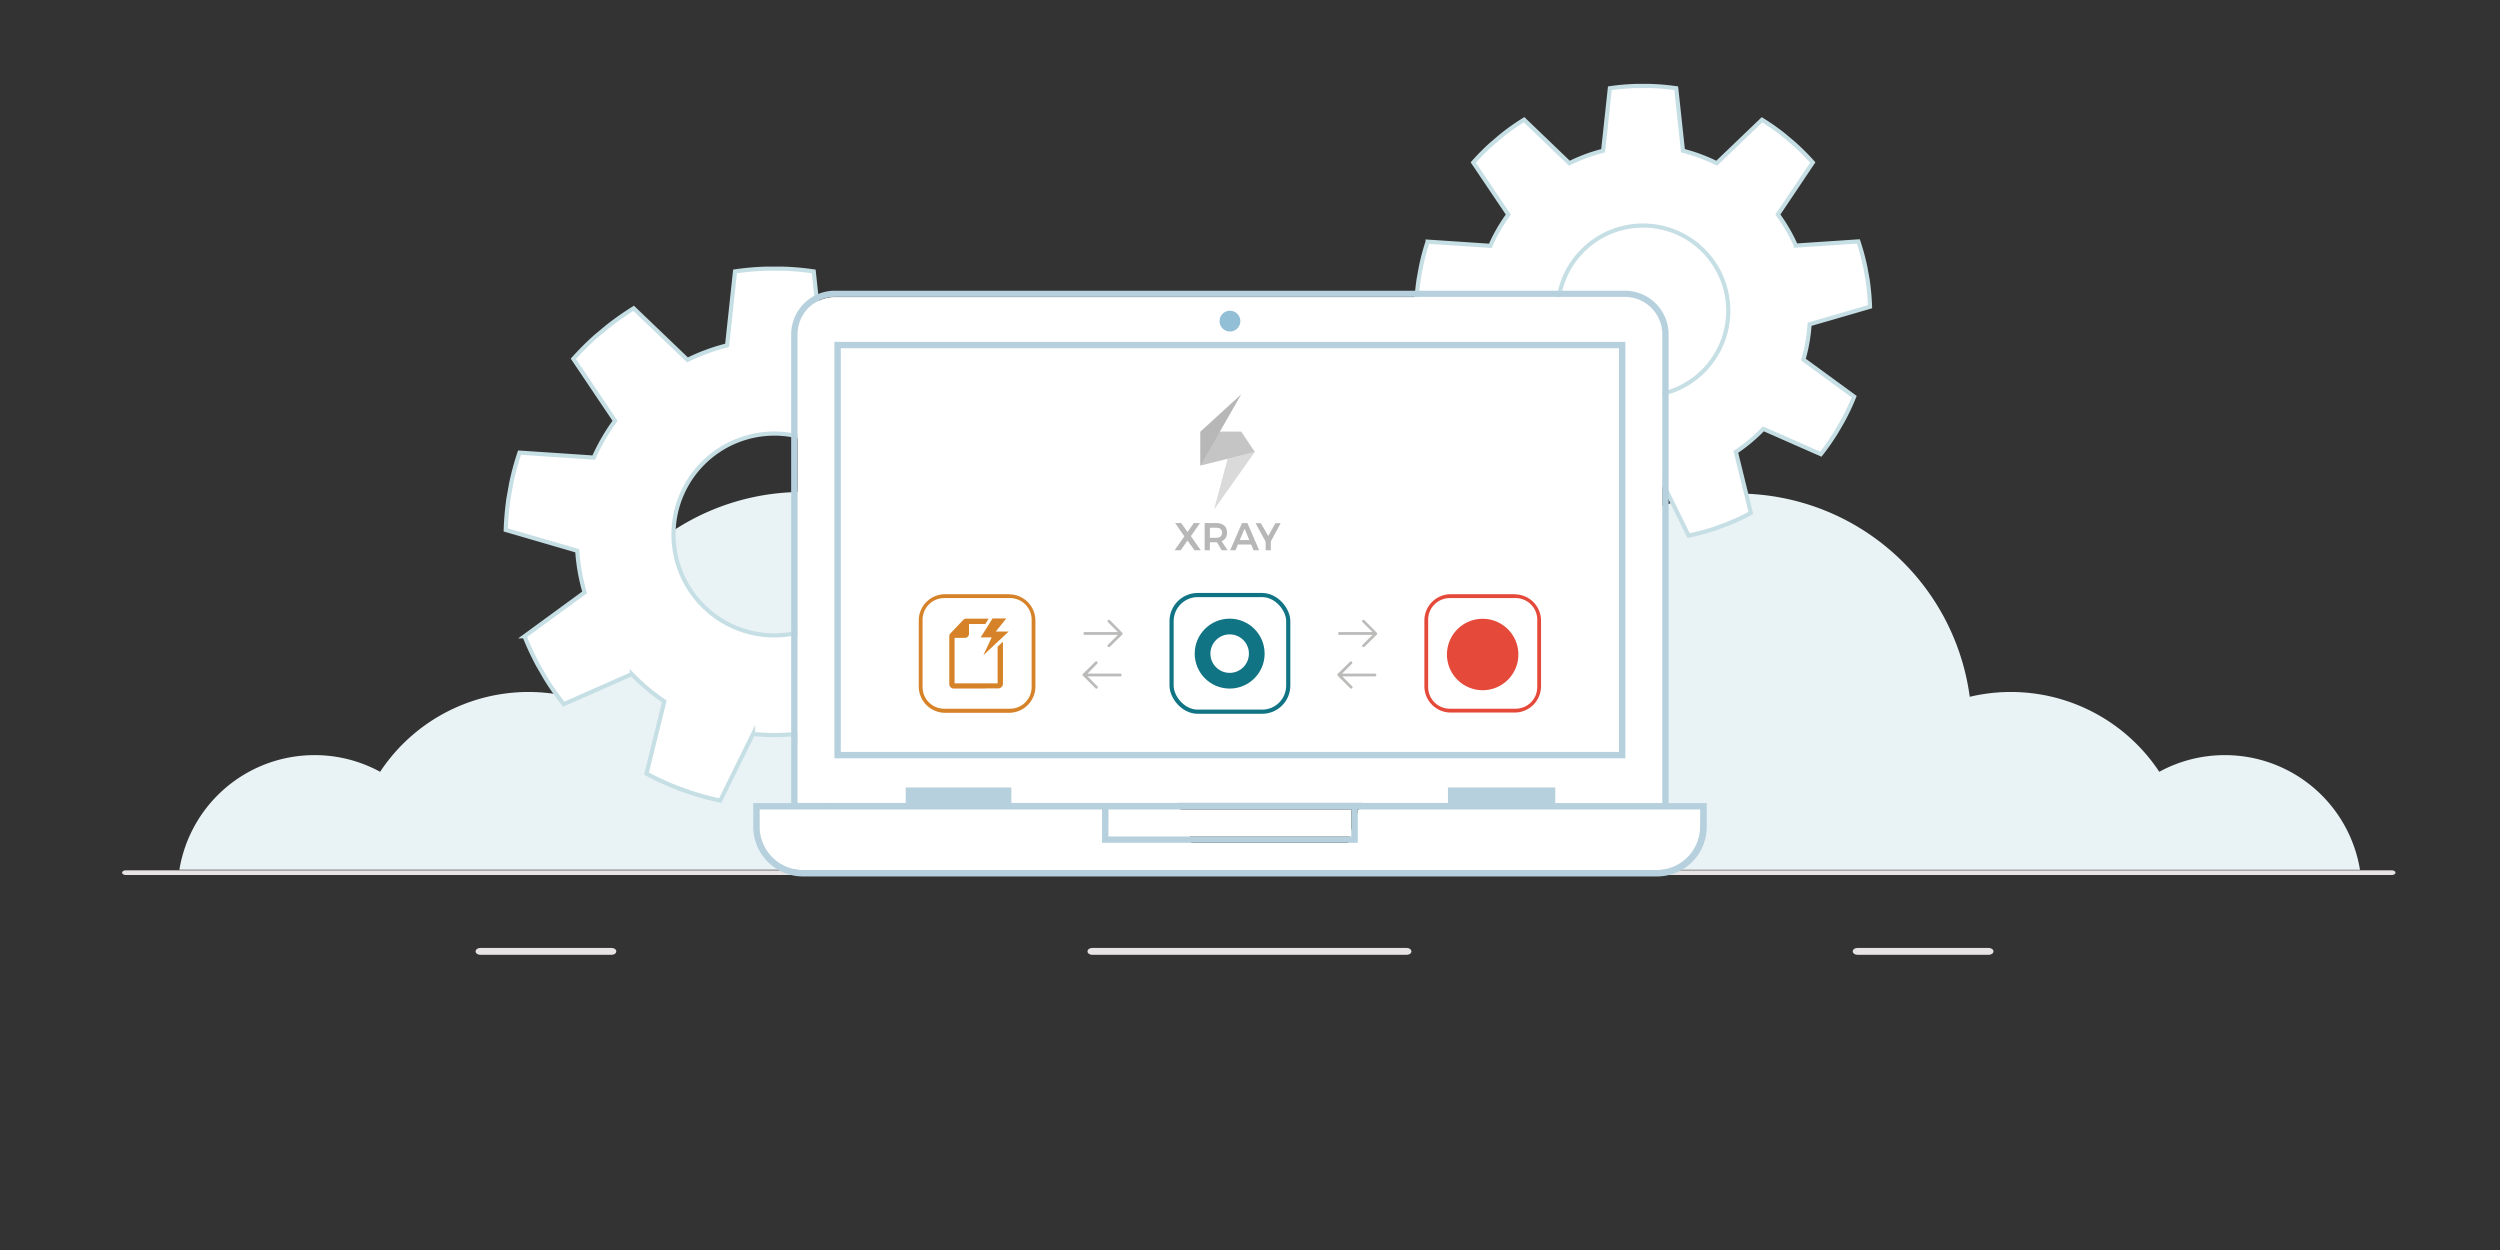 <svg id="Layer_1" data-name="Layer 1" xmlns="http://www.w3.org/2000/svg" xmlns:xlink="http://www.w3.org/1999/xlink" viewBox="0 0 600 300"><rect x="0" y="0" width="600" height="300" fill="#333333" stroke="none"/><defs><style>.cls-1,.cls-8{fill:none;}.cls-2{fill:#e9f2f4;}.cls-3,.cls-4{fill:#fff;}.cls-3{stroke:#c6dfe5;}.cls-3,.cls-8{stroke-miterlimit:10;}.cls-5{fill:#e7e3e4;}.cls-6{fill:#92bed6;}.cls-7{fill:#b6d1dd;}.cls-8{stroke:#117484;}.cls-9{fill:#117484;}.cls-10{fill:#e5493a;}.cls-11{fill:#d68228;}.cls-12{opacity:0.6;}.cls-13{clip-path:url(#clip-path);}.cls-14{fill:#1e1f1d;isolation:isolate;}.cls-14,.cls-18{opacity:0.5;}.cls-15{clip-path:url(#clip-path-2);}.cls-16{clip-path:url(#clip-path-3);}.cls-17{clip-path:url(#clip-path-4);}.cls-18,.cls-19,.cls-20{fill:#b8b7b8;}.cls-19{opacity:0.8;}</style><clipPath id="clip-path"><rect class="cls-1" x="320.94" y="148.65" width="9.6" height="6.67"/></clipPath><clipPath id="clip-path-2"><rect class="cls-1" x="320.94" y="158.72" width="9.6" height="6.67"/></clipPath><clipPath id="clip-path-3"><rect class="cls-1" x="259.82" y="148.65" width="9.6" height="6.67"/></clipPath><clipPath id="clip-path-4"><rect class="cls-1" x="259.82" y="158.72" width="9.6" height="6.67"/></clipPath></defs><title>traceability-report-NEW</title><path class="cls-2" d="M534,181.23a32.79,32.79,0,0,0-15.77,4,42.71,42.71,0,0,0-45.49-18,56.25,56.25,0,0,0-112,7.14v.17c-1.12-.11-2.26-.17-3.41-.17A34.35,34.35,0,0,0,323,208.76H566.4A32.85,32.85,0,0,0,534,181.23Z"/><path class="cls-3" d="M434.3,77.82l14.5-4.21a57.16,57.16,0,0,0-.57-6.41l-.54-3A54,54,0,0,0,446,57.94l-15,1a39.77,39.77,0,0,0-4.31-7.45L435.07,39a54.27,54.27,0,0,0-4.55-4.55l-2.37-2a53.61,53.61,0,0,0-5.27-3.7L412,39.18a40.12,40.12,0,0,0-8.09-3l-1.62-15a55.23,55.23,0,0,0-6.42-.55h-3.08a55.23,55.23,0,0,0-6.42.55l-1.62,15a40.12,40.12,0,0,0-8.09,3L365.78,28.73a53.61,53.61,0,0,0-5.27,3.7l-2.37,2A53,53,0,0,0,353.59,39L362,51.5a39.67,39.67,0,0,0-4.32,7.5l-15.05-1A52.7,52.7,0,0,0,341,64.16l-.54,3a54.88,54.88,0,0,0-.56,6.41l14.49,4.21a40.09,40.09,0,0,0,1.49,8.48l-12.18,8.9a56.17,56.17,0,0,0,2.7,5.84l1.54,2.67a56.7,56.7,0,0,0,3.69,5.28l13.81-6.1a39.6,39.6,0,0,0,6.59,5.53L368.42,123a57.06,57.06,0,0,0,5.83,2.71l2.91,1.06a53.15,53.15,0,0,0,6.21,1.67L390,115a39.88,39.88,0,0,0,8.6,0l6.66,13.55a53.84,53.84,0,0,0,6.22-1.67l2.9-1.06a57.06,57.06,0,0,0,5.83-2.71l-3.61-14.66a39.67,39.67,0,0,0,6.6-5.53L437,109a56.7,56.7,0,0,0,3.69-5.28l1.55-2.67A54.75,54.75,0,0,0,445,95.2l-12.18-8.9A40.08,40.08,0,0,0,434.3,77.82Z"/><circle class="cls-3" cx="394.33" cy="74.59" r="20.46" transform="translate(62.75 300.68) rotate(-45)"/><path class="cls-2" d="M75.47,181.23a32.72,32.72,0,0,1,15.76,4,42.71,42.71,0,0,1,45.49-18,56.25,56.25,0,0,1,112.05,7.14v.17c1.12-.11,2.26-.17,3.4-.17a34.36,34.36,0,0,1,34.36,34.36H43.05A32.85,32.85,0,0,1,75.47,181.23Z"/><path class="cls-3" d="M233.17,132.1l17.16-5a66.44,66.44,0,0,0-.67-7.59l-.64-3.6a64.51,64.51,0,0,0-2-7.36l-17.82,1.19a47.82,47.82,0,0,0-5.1-8.82l10-14.83a65.27,65.27,0,0,0-5.39-5.39l-2.8-2.35A67.08,67.08,0,0,0,219.66,74L206.78,86.38a46.46,46.46,0,0,0-9.57-3.49l-1.92-17.75a64.23,64.23,0,0,0-7.59-.66H184a64.23,64.23,0,0,0-7.59.66L174.5,82.89a47.26,47.26,0,0,0-9.5,3.49L152.08,74a69.1,69.1,0,0,0-6.24,4.37L143,80.73a65.27,65.27,0,0,0-5.39,5.39l10,14.88a47.82,47.82,0,0,0-5.1,8.82l-17.82-1.19a64.51,64.51,0,0,0-2,7.36l-.64,3.6a66.64,66.64,0,0,0-.67,7.59l17.16,5a47.75,47.75,0,0,0,1.76,10l-14.41,10.53a67.54,67.54,0,0,0,3.22,6.9l1.83,3.17A64,64,0,0,0,135.3,169l16.34-7.22a47.37,47.37,0,0,0,7.79,6.55l-4.27,17.34a67.7,67.7,0,0,0,6.91,3.22l3.43,1.25a64.51,64.51,0,0,0,7.36,2l7.88-16a46.82,46.82,0,0,0,10.18,0l7.88,16a64.51,64.51,0,0,0,7.36-2l3.43-1.25a65.63,65.63,0,0,0,6.91-3.22l-4.27-17.34a47.94,47.94,0,0,0,7.8-6.55l16.38,7.2a62.77,62.77,0,0,0,4.36-6.24l1.83-3.17a64.55,64.55,0,0,0,3.22-6.9l-14.41-10.53A47,47,0,0,0,233.17,132.1Zm-47.3,20.4a24.22,24.22,0,1,1,24.21-24.23v0A24.21,24.21,0,0,1,185.87,152.5Z"/><polygon class="cls-4" points="266.02 194.27 324.33 194.27 324.33 194.64 324.33 195.02 324.33 200.78 266.02 200.78 266.02 194.27"/><path class="cls-4" d="M408.05,198.43a10.41,10.41,0,0,1-10.4,10.39H192.7a10.4,10.4,0,0,1-10.39-10.39v-4.16h82.18v8h61.37v-8h82.19Z"/><path class="cls-4" d="M191.41,80.24a9,9,0,0,1,9-8.95H390A9,9,0,0,1,399,80.24V192.73H373.26V189H347.51v3.7H242.71v.3h0v-4H217.39v3.7h-26Z"/><g id="_Group_" data-name=" Group "><path class="cls-5" d="M574.06,210H30.15c-.47,0-.85-.26-.85-.56s.38-.56.85-.56H574.06c.48,0,.86.25.86.56S574.54,210,574.06,210Z"/></g><g id="_Group_2" data-name=" Group 2"><path class="cls-5" d="M146.77,229.16H115.28c-.63,0-1.14-.37-1.14-.83s.51-.83,1.14-.83h31.49c.63,0,1.14.37,1.14.83S147.4,229.16,146.77,229.16Z"/></g><g id="_Group_3" data-name=" Group 3"><path class="cls-5" d="M477.29,229.16H445.8c-.63,0-1.14-.37-1.14-.83s.51-.83,1.14-.83h31.49c.63,0,1.14.37,1.14.83S477.92,229.16,477.29,229.16Z"/></g><g id="_Group_4" data-name=" Group 4"><path class="cls-5" d="M337.6,229.16H262.14c-.63,0-1.14-.37-1.14-.83s.51-.83,1.14-.83H337.6c.63,0,1.14.37,1.14.83S338.23,229.16,337.6,229.16Z"/></g><rect class="cls-4" x="201.03" y="83.18" width="188.3" height="98.41"/><path class="cls-6" d="M295.18,79.56a2.49,2.49,0,1,0-2.48-2.5h0A2.49,2.49,0,0,0,295.18,79.56Z"/><path class="cls-7" d="M390.09,82.05H200.26V182H390.09Zm-1.53,98.41H201.79V83.58H388.56Z"/><path class="cls-7" d="M401.22,192.74h-.75V80.25A10.49,10.49,0,0,0,390,69.77H200.37a10.5,10.5,0,0,0-10.49,10.48V192.74h-9.1v5.69a11.94,11.94,0,0,0,11.92,11.92h205a11.92,11.92,0,0,0,11.92-11.92h0v-5.69ZM191.41,80.25a9,9,0,0,1,9-9H390a9,9,0,0,1,8.95,9V192.74H373.26V189H347.51v3.7H242.71v.3h0v-4H217.39v3.7h-26Zm74.61,114h58.31v6.51H266Zm142,4.16a10.42,10.42,0,0,1-10.4,10.4H192.7a10.41,10.41,0,0,1-10.39-10.4v-4.16h82.18v8h61.37v-8h82.19Z"/><rect class="cls-8" x="281.18" y="142.81" width="28" height="28" rx="6.27" ry="6.27"/><circle class="cls-9" cx="295.12" cy="156.87" r="8.39"/><circle class="cls-4" cx="295.12" cy="156.87" r="4.62"/><path class="cls-10" d="M355.85,148.51a8.57,8.57,0,1,0,8.56,8.58v0A8.57,8.57,0,0,0,355.85,148.51Z"/><path class="cls-10" d="M363.79,143.54a5.19,5.19,0,0,1,5.15,5.22v16.11a5.19,5.19,0,0,1-5.15,5.22H347.91a5.19,5.19,0,0,1-5.15-5.22V148.76a5.19,5.19,0,0,1,5.15-5.22h15.88m-.21-.93H348.12a6.31,6.31,0,0,0-6.27,6.35h0v15.69a6.31,6.31,0,0,0,6.26,6.36h15.47a6.32,6.32,0,0,0,6.27-6.36V149a6.32,6.32,0,0,0-6.27-6.36Z"/><path class="cls-11" d="M239.77,160.88V164c0,.21-.07.28-.29.28H229c-.14,0-.19-.08-.2-.24v-11.2h2.82c.43,0,.66-.24.66-.72v-2.67h4.08l.37-.61H231.9a.7.7,0,0,0-.51.22l-3.07,3.23a.55.55,0,0,0-.16.4v11.49a.81.81,0,0,0,.65.73h10.67a.82.82,0,0,0,.89-.74V161h0v-6.27l-.6.57Z"/><path class="cls-11" d="M236.44,165.25h-7.69a1.13,1.13,0,0,1-.92-1,.49.49,0,0,1,0-.17V152.67a.93.93,0,0,1,.25-.63l3.08-3.24a1,1,0,0,1,.74-.32h5.37l-.79,1.28h-3.92v2.33a1,1,0,0,1-1,1H229.1V164h10.33v-8.8l1.28-1.2v10a1.16,1.16,0,0,1-1.1,1.22h-3.13Zm-7.57-.62v.26l.06-.26Zm3-15.47a.39.39,0,0,0-.22.11l-3.08,3.23h3c.18,0,.32,0,.32-.38v-2.67Z"/><path class="cls-11" d="M240.11,151.56H239l.56-.71.51-.62,1.44-1.8H238.2l-.53.87-.31.5-2,3.18H238l-2,4.29,3.51-3.3.51-.47,2.07-1.94Z"/><path class="cls-11" d="M242.44,143.54a5.19,5.19,0,0,1,5.15,5.22v16.11a5.19,5.19,0,0,1-5.15,5.22H226.57a5.19,5.19,0,0,1-5.15-5.22V148.76a5.19,5.19,0,0,1,5.15-5.22h15.87m-.21-.93H226.77A6.32,6.32,0,0,0,220.5,149v15.71a6.32,6.32,0,0,0,6.27,6.36h15.46a6.31,6.31,0,0,0,6.27-6.35h0V149a6.31,6.31,0,0,0-6.26-6.36h0Z"/><g class="cls-12"><g class="cls-13"><path class="cls-14" d="M327.49,155.22a.33.33,0,1,1-.47-.47l2.39-2.38h-7.87a.34.34,0,0,1-.12-.67h8L327,149.32a.33.33,0,1,1,.47-.47l2.95,3a.33.33,0,0,1,0,.47h0Z"/></g><g class="cls-15"><path class="cls-14" d="M324,158.82a.33.33,0,0,1,.47.47l-2.38,2.38H330a.33.33,0,1,1,0,.66h-7.86l2.38,2.38a.33.33,0,0,1-.47.47l-3-3a.32.32,0,0,1,0-.45h0Z"/></g></g><g class="cls-12"><g class="cls-16"><path class="cls-14" d="M266.37,155.22a.33.33,0,1,1-.47-.47l2.39-2.38h-7.87a.34.34,0,0,1-.12-.67h8l-2.39-2.38a.33.33,0,1,1,.47-.47l2.95,3a.33.33,0,0,1,0,.47h0Z"/></g><g class="cls-17"><path class="cls-14" d="M262.86,158.82a.33.33,0,1,1,.47.47L261,161.67h7.86a.33.33,0,1,1,0,.66H261l2.38,2.38a.33.33,0,0,1-.47.47l-3-3a.32.32,0,0,1,0-.45h0Z"/></g></g><polygon class="cls-18" points="301.16 108.48 294.63 110.11 291.37 122.3 301.16 108.48"/><polygon class="cls-19" points="301.16 108.48 288.11 111.74 288.11 103.58 297.9 103.58 301.16 108.48"/><polygon class="cls-20" points="288.11 103.58 288.11 111.74 297.9 94.63 288.11 103.58"/><path class="cls-20" d="M283.5,125.54l1.5,2.15,1.5-2.15H288l-2.19,3.13,2.38,3.4h-1.5L285,129.74l-1.64,2.33H281.9l2.34-3.35-2.2-3.18Z"/><path class="cls-20" d="M293.2,132.07l-1.13-1.93h-1.7v1.92h-1.25v-6.53h2.72c1.68,0,2.64.82,2.64,2.25a2.12,2.12,0,0,1-1.29,2.12l1.43,2.16Zm-2.83-3h1.47c.93,0,1.45-.4,1.45-1.22s-.52-1.19-1.45-1.19h-1.47Z"/><path class="cls-20" d="M300.28,130.69H297.1l-.58,1.38h-1.29l2.85-6.53h1.3l2.82,6.53h-1.34Zm-.45-1.07-1.13-2.74-1.16,2.74Z"/><path class="cls-20" d="M305,129.94v2.13h-1.24V130l-2.43-4.44h1.26l1.78,3.07,1.75-3.07h1.25Z"/></svg>